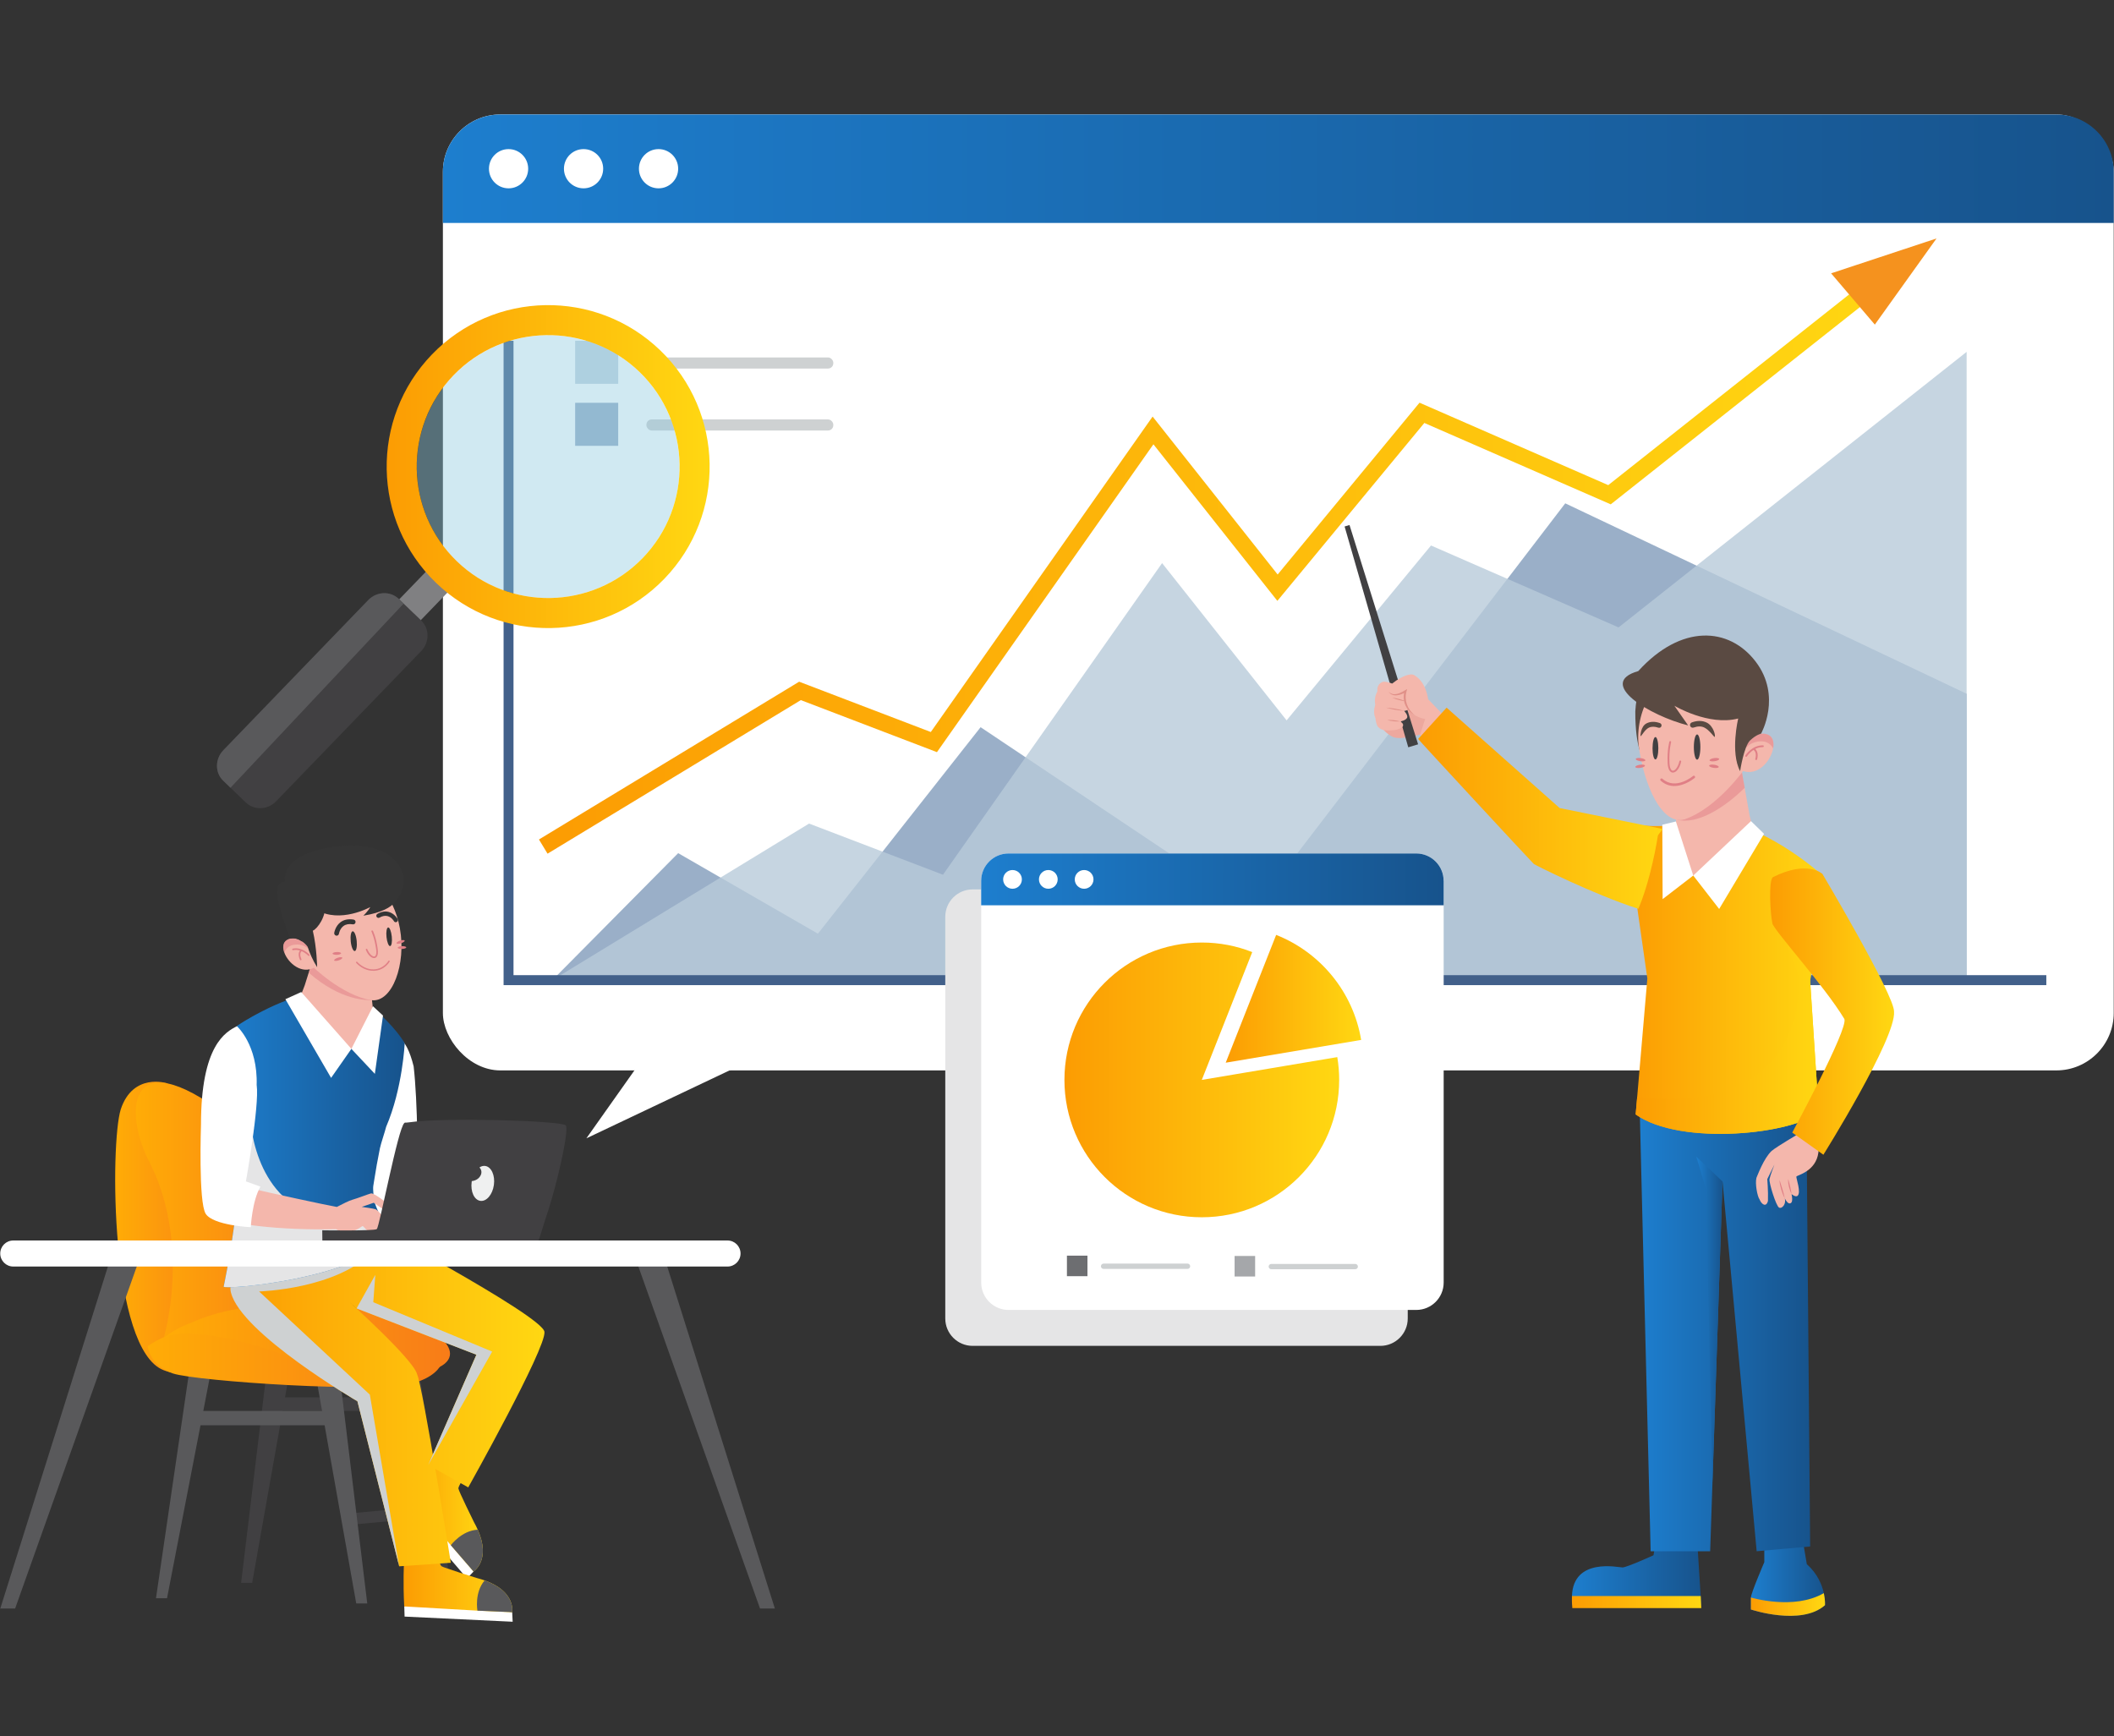 <?xml version="1.0" encoding="UTF-8"?>
<svg xmlns="http://www.w3.org/2000/svg" xmlns:xlink="http://www.w3.org/1999/xlink" viewBox="0 0 526 432">
  <rect x="0" y="0" width="526" height="432" fill="#333333" stroke="none"/>
  <defs>
    <style>
      .cls-1 {
        fill: url(#linear-gradient-15);
      }

      .cls-2 {
        fill: url(#linear-gradient-13);
      }

      .cls-3, .cls-4 {
        fill: #e07f86;
      }

      .cls-5 {
        fill: url(#linear-gradient-2);
      }

      .cls-6 {
        fill: #42608a;
      }

      .cls-7 {
        fill: url(#linear-gradient-10);
      }

      .cls-8 {
        fill: url(#linear-gradient-12);
      }

      .cls-9 {
        fill: #808082;
      }

      .cls-4 {
        opacity: .5;
      }

      .cls-10 {
        fill: #fff;
      }

      .cls-11 {
        fill: url(#linear-gradient-4);
      }

      .cls-12 {
        fill: url(#linear-gradient-3);
      }

      .cls-13 {
        fill: #b8cad9;
      }

      .cls-13, .cls-14 {
        opacity: .8;
      }

      .cls-15 {
        fill: url(#linear-gradient-5);
      }

      .cls-14 {
        fill: #819bba;
      }

      .cls-16 {
        fill: url(#linear-gradient-22);
      }

      .cls-17 {
        fill: url(#linear-gradient-24);
      }

      .cls-18 {
        fill: #f5921e;
      }

      .cls-19 {
        isolation: isolate;
      }

      .cls-20 {
        fill: #6d6e71;
      }

      .cls-21 {
        fill: url(#linear-gradient-8);
      }

      .cls-22 {
        fill: #59595b;
      }

      .cls-23 {
        fill: #5a4a42;
      }

      .cls-24 {
        fill: url(#linear-gradient-14);
      }

      .cls-25 {
        fill: #e5e5e6;
      }

      .cls-25, .cls-26 {
        mix-blend-mode: multiply;
      }

      .cls-27 {
        fill: url(#linear-gradient-20);
      }

      .cls-28 {
        fill: url(#linear-gradient-17);
      }

      .cls-29 {
        fill: url(#linear-gradient-7);
      }

      .cls-30 {
        fill: url(#linear-gradient-9);
      }

      .cls-31 {
        fill: url(#linear-gradient-11);
      }

      .cls-32 {
        fill: url(#linear-gradient-19);
      }

      .cls-33 {
        fill: #f4b7ac;
      }

      .cls-34 {
        fill: url(#linear-gradient-6);
      }

      .cls-35 {
        fill: #eff0f0;
      }

      .cls-26, .cls-36 {
        fill: #ced1d2;
      }

      .cls-37 {
        fill: #414042;
      }

      .cls-38 {
        fill: url(#linear-gradient-21);
      }

      .cls-39 {
        fill: #a5a7aa;
      }

      .cls-40 {
        fill: #353535;
      }

      .cls-41 {
        fill: #eda89e;
      }

      .cls-42 {
        fill: url(#linear-gradient-16);
      }

      .cls-43 {
        fill: url(#linear-gradient);
      }

      .cls-44 {
        fill: #e09088;
      }

      .cls-45 {
        fill: url(#linear-gradient-23);
      }

      .cls-46 {
        fill: #89c8de;
        opacity: .4;
      }

      .cls-47 {
        fill: url(#linear-gradient-18);
      }
    </style>
    <linearGradient id="linear-gradient" x1="110.2" y1="41.98" x2="525.93" y2="41.98" gradientUnits="userSpaceOnUse">
      <stop offset="0" stop-color="#1d7ece"/>
      <stop offset="1" stop-color="#17538c"/>
    </linearGradient>
    <linearGradient id="linear-gradient-2" x1="134.1" y1="137.89" x2="475.16" y2="137.89" gradientUnits="userSpaceOnUse">
      <stop offset="0" stop-color="#fc9c03"/>
      <stop offset=".99" stop-color="#ffd712"/>
    </linearGradient>
    <linearGradient id="linear-gradient-3" x1="28.66" y1="305.36" x2="57.96" y2="305.36" gradientUnits="userSpaceOnUse">
      <stop offset="0" stop-color="#ffac06"/>
      <stop offset="1" stop-color="#f87c18"/>
    </linearGradient>
    <linearGradient id="linear-gradient-4" x1="33.78" y1="303.82" x2="77.5" y2="303.82" xlink:href="#linear-gradient-3"/>
    <linearGradient id="linear-gradient-5" x1="36.72" y1="336.93" x2="110.5" y2="336.93" xlink:href="#linear-gradient-3"/>
    <linearGradient id="linear-gradient-6" x1="40.89" y1="333.43" x2="111.98" y2="333.43" xlink:href="#linear-gradient-3"/>
    <linearGradient id="linear-gradient-7" x1="100.42" y1="377.04" x2="120.14" y2="377.04" xlink:href="#linear-gradient-2"/>
    <linearGradient id="linear-gradient-8" x1="100.42" y1="393.56" x2="127.48" y2="393.56" xlink:href="#linear-gradient-2"/>
    <linearGradient id="linear-gradient-9" x1="57.34" y1="346.16" x2="135.47" y2="346.16" xlink:href="#linear-gradient-2"/>
    <linearGradient id="linear-gradient-10" x1="55.64" y1="283.24" x2="100.67" y2="283.24" xlink:href="#linear-gradient"/>
    <linearGradient id="linear-gradient-11" x1="244.12" y1="218.81" x2="359.21" y2="218.81" xlink:href="#linear-gradient"/>
    <linearGradient id="linear-gradient-12" x1="264.85" y1="268.7" x2="333.21" y2="268.7" xlink:href="#linear-gradient-2"/>
    <linearGradient id="linear-gradient-13" x1="304.97" y1="248.52" x2="338.68" y2="248.52" xlink:href="#linear-gradient-2"/>
    <linearGradient id="linear-gradient-14" x1="391.11" y1="391.87" x2="423.31" y2="391.87" xlink:href="#linear-gradient"/>
    <linearGradient id="linear-gradient-15" x1="391.11" y1="398.63" x2="423.31" y2="398.63" xlink:href="#linear-gradient-2"/>
    <linearGradient id="linear-gradient-16" x1="435.66" y1="392.3" x2="454.09" y2="392.3" xlink:href="#linear-gradient"/>
    <linearGradient id="linear-gradient-17" x1="435.66" y1="399.23" x2="454.09" y2="399.23" xlink:href="#linear-gradient-2"/>
    <linearGradient id="linear-gradient-18" x1="407.9" y1="328.59" x2="450.4" y2="328.59" xlink:href="#linear-gradient"/>
    <linearGradient id="linear-gradient-19" x1="422.06" y1="328.31" x2="428.59" y2="328.31" xlink:href="#linear-gradient"/>
    <linearGradient id="linear-gradient-20" x1="405.76" y1="243.03" x2="453.7" y2="243.03" xlink:href="#linear-gradient-2"/>
    <linearGradient id="linear-gradient-21" x1="406.97" y1="257.69" x2="452.52" y2="257.69" xlink:href="#linear-gradient-2"/>
    <linearGradient id="linear-gradient-22" x1="352.85" y1="201.1" x2="413.69" y2="201.1" xlink:href="#linear-gradient-2"/>
    <linearGradient id="linear-gradient-23" x1="440.43" y1="251.72" x2="471.27" y2="251.72" xlink:href="#linear-gradient-2"/>
    <linearGradient id="linear-gradient-24" x1="96.21" y1="116.1" x2="176.58" y2="116.1" xlink:href="#linear-gradient-2"/>
  </defs>
  <g class="cls-19">
    <g id="Layer_1" data-name="Layer 1">
      <g>
        <g>
          <g>
            <polygon class="cls-10" points="162.29 260.07 145.9 283.24 193.95 260.44 162.29 260.07"/>
            <rect class="cls-10" x="110.2" y="28.48" width="415.73" height="237.86" rx="14.29" ry="14.29"/>
            <path class="cls-43" d="M525.93,42.78v12.7H110.2v-12.7c0-7.89,6.39-14.29,14.29-14.29h387.15c7.9,0,14.29,6.4,14.29,14.29Z"/>
            <g>
              <circle class="cls-10" cx="126.54" cy="41.98" r="4.88"/>
              <path class="cls-10" d="M150.08,41.98c0,2.69-2.18,4.88-4.88,4.88s-4.88-2.18-4.88-4.88,2.18-4.88,4.88-4.88,4.88,2.18,4.88,4.88Z"/>
              <path class="cls-10" d="M168.74,41.98c0,2.69-2.18,4.88-4.88,4.88s-4.88-2.18-4.88-4.88,2.18-4.88,4.88-4.88,4.88,2.18,4.88,4.88Z"/>
            </g>
          </g>
          <polygon class="cls-14" points="137.43 243.88 168.74 212.28 203.51 232.32 243.99 180.94 312 226.44 389.46 125.24 489.33 172.62 489.33 243.88 137.43 243.88"/>
          <polygon class="cls-13" points="137.43 243.88 201.31 204.92 234.63 217.65 289.15 140.11 320.13 179.24 356.06 135.73 402.73 156.11 489.33 87.55 489.33 243.88 137.43 243.88"/>
          <g>
            <polygon class="cls-5" points="136.24 212.41 134.1 208.88 198.84 169.62 231.6 182.14 286.79 103.65 317.9 142.95 353.2 100.2 400.16 120.71 472.59 63.37 475.16 66.61 400.78 125.49 354.4 105.24 317.83 149.51 286.99 110.55 233.13 187.15 199.26 174.2 136.24 212.41"/>
            <polygon class="cls-18" points="455.61 68.01 466.49 80.77 481.84 59.33 455.61 68.01"/>
          </g>
          <g>
            <g>
              <rect class="cls-13" x="143.11" y="84.79" width="10.71" height="10.71"/>
              <rect class="cls-36" x="160.84" y="88.94" width="46.5" height="2.76" rx="1.31" ry="1.31"/>
            </g>
            <g>
              <rect class="cls-14" x="143.11" y="100.22" width="10.71" height="10.71"/>
              <rect class="cls-36" x="160.84" y="104.36" width="46.5" height="2.76" rx="1.31" ry="1.31"/>
            </g>
          </g>
          <polygon class="cls-6" points="509.16 245.12 125.3 245.12 125.3 84.79 127.77 84.79 127.77 242.64 509.16 242.64 509.16 245.12"/>
        </g>
        <g>
          <g>
            <g>
              <polygon class="cls-37" points="70.33 351.08 62.74 393.86 59.99 393.86 67.48 331.9 73.73 331.9 70.92 347.7 100.23 347.7 97.63 334.27 102.88 331.4 112.37 396.23 109.62 396.23 106.02 377.62 85.64 379.55 85.38 376.73 105.48 374.83 100.88 351.08 70.33 351.08"/>
              <polygon class="cls-22" points="41.56 397.67 38.81 397.67 48.31 332.84 53.55 335.71 50.58 351.08 80.14 351.08 77.64 337.02 83.89 337.02 91.38 398.98 88.64 398.98 80.77 354.64 49.89 354.64 41.56 397.67"/>
            </g>
            <g>
              <path class="cls-12" d="M50.96,275.73l-9.47-6.21s-8.4-2.69-11.45,6.52c-2.65,8.53-2.64,59.67,10.64,64.88,13.28,5.21,17.27-22.49,17.27-22.49l-6.99-42.7Z"/>
              <path class="cls-11" d="M77.5,332.04s-.81-36.92-21.23-54.56c-24.96-18.94-25.46-.38-18.99,11.88,7.01,13.75,7.51,32.72,1.86,48.92l38.36-6.24Z"/>
              <path class="cls-15" d="M95.82,328.72l14.51,6.74s1.9,5.85-7.18,8.6c-9.08,2.74-54.31-.41-60.07-2.3-5.76-1.89-6.36-6.75-6.36-6.75,0,0,5.16-4.33,15.73-4.81,10.57-.47,43.37-1.48,43.37-1.48Z"/>
              <path class="cls-34" d="M47.95,328.96c9.95-4.46,24.41-5.55,40.76-3.4,19.71,2.23,29.61,11.92,18.84,15.3-10.77,3.38-27.25.44-35.52-3.12-8.27-3.56-25.51-7.95-31.14-4.9,0,0,2.08-2.06,7.06-3.87Z"/>
            </g>
          </g>
          <g>
            <g>
              <g>
                <polygon class="cls-10" points="105.12 371.38 100.42 370.54 98.65 372.34 116.2 392.74 117.83 391.03 105.12 371.38"/>
                <path class="cls-29" d="M117.83,391.03l-5.66-6.55-11.75-13.95c4.22-4.45,7.83-7.49,7.83-7.49l7.62,3.83s-1.84,2.92-1.82,3.47c.01.56,3.89,8.41,3.89,8.41.36.65.67,1.27.93,1.86,3.38,7.62-1.04,10.4-1.04,10.4Z"/>
                <path class="cls-22" d="M117.83,391.03l-5.66-6.55s2.71-3.67,6.7-3.86c3.38,7.62-1.04,10.4-1.04,10.4Z"/>
              </g>
              <g>
                <polygon class="cls-10" points="104.43 396.88 100.59 399.71 100.67 402.24 127.56 403.52 127.44 401.15 104.43 396.88"/>
                <path class="cls-21" d="M127.44,401.15l-8.65-.39-18.21-1.05c-.33-6.12-.06-10.84-.06-10.84l8.02-2.9s.86,3.34,1.27,3.71,8.78,2.95,8.78,2.95c.72.19,1.38.39,1.99.6,7.85,2.78,6.85,7.9,6.85,7.9Z"/>
                <path class="cls-22" d="M127.44,401.15l-8.65-.39s-.8-4.49,1.8-7.52c7.85,2.78,6.85,7.9,6.85,7.9Z"/>
              </g>
              <path class="cls-30" d="M57.47,321.62c2.56,10.2,31.46,27.04,31.46,27.04l10.4,41.07,12.84-.88s-6.92-43.51-8.37-46.87c-.88-3.68-16.81-17.99-18.29-19.33l-.11-.08,3.31,2.98,29.83,11.52-11.99,27.45,9.96,5.57s19.42-34.63,18.96-38.7c-.46-4.06-47.2-28.82-47.2-28.82l-5.34.8-22.04,3.29s-4.36,11.23-3.42,14.94Z"/>
              <polygon class="cls-26" points="118.54 337.08 106.55 364.52 122.46 336.3 92.88 324.02 93.38 317.22 88.72 325.56 118.54 337.08"/>
              <path class="cls-26" d="M57.47,321.62c2.56,10.2,31.46,27.04,31.46,27.04l10.4,41.07-7.31-42.72-27.55-25.67s19.55-.52,28.63-10.23c3.18-3.4-2.04-5.9-10.18-7.73l-22.04,3.29s-4.36,11.23-3.42,14.94Z"/>
              <path class="cls-10" d="M103.62,295.91c.46-4.85.31-21.92-.7-30.59-3.88-15.69-11.2-2.05-11.61.83-.62,8.98-.7,36.21,3.83,39.7.77.39,2,.54,3.58.5.09-3.55,3.25-7.3,4.89-10.43Z"/>
              <path class="cls-7" d="M94.77,303.15c1,2.37,2.07,4.77,2.07,4.83-7.55,10-40.49,13.02-41.19,12.17,0,0,5.38-25.22,3.3-36.09,0,0,.04-2.98.07-7.02.08-8.26.15-20.98-.06-21.71,0-.04,0-.07,0-.07,0,0,5.85-4.04,13.33-6.72h0c.15-.06.29-.11.44-.16.7-.24,1.42-.47,2.14-.69.75-.22,1.49-.43,2.25-.6,2.45-.59,4.97-.94,7.44-.9,2.71.83,5.17,2.26,7.32,3.88.32.24.63.49.94.75.61.49,1.2,1,1.75,1.53.1.09.21.2.31.3,4.16,3.94,5.82,6.92,5.82,6.92,0,0-.53,11.31-4.62,20.8-.27,1.15-1.29,4.09-1.55,5.35-.54,2.63-1.03,5.42-1.44,8.05-.07.45-.14.88-.21,1.31-.14.92.19,3.43.18,3.5-.04.29.82,2.42,1.73,4.57Z"/>
              <path class="cls-25" d="M96.84,307.99c-7.55,10-40.49,13.02-41.19,12.17,0,0,5.38-25.22,3.3-36.09,0,0,.04-2.98.07-7.02,1.37-1.23,3.03-2.73,3.03-2.73,0,0-.7,18.03,11.57,25.87,7.4,4.73,15.72,4.16,21.16,2.96,1,2.37,2.07,4.77,2.07,4.83Z"/>
              <g>
                <path class="cls-33" d="M92.8,250.93s1.38,10.93-5.37,10.05c-6.76-.88-12.91-12.44-12.91-12.44l1.3-3.37,1.73-5.5,2.11-6.7,5.09,8.35,6.97-.19.2,1.85.45,4.15.41,3.79Z"/>
                <g>
                  <polygon class="cls-10" points="92.81 250.38 87.43 260.98 93.27 267.2 95.3 252.69 92.81 250.38"/>
                  <polygon class="cls-10" points="74.95 246.84 87.43 260.98 82.38 268.2 71.01 248.62 74.95 246.84"/>
                </g>
                <path class="cls-4" d="M92.46,248.87c-1.06-.05-7.51.28-15.65-6.85l2.27-7.41,5.31,8.72,7.28-.2.21,1.93.58,3.8Z"/>
                <path class="cls-33" d="M86.67,216.79s0,0,0,0c0,0-8.9-.61-11.56,10.45,0,0-1.48,7.11,2.43,13.04,0,0,7.5,7.44,14.91,8.59,5.17.63,8.66-8.99,7.05-17.87-1.51-8.4-7.13-14.49-12.84-14.21Z"/>
                <path class="cls-40" d="M88.75,234.1c.14,1.36-.07,2.5-.48,2.54-.41.04-.86-1.02-1-2.38-.14-1.36.07-2.5.48-2.54.41-.04.86,1.02,1,2.38Z"/>
                <path class="cls-40" d="M97.48,233.02c.14,1.28-.05,2.35-.41,2.39-.36.04-.77-.97-.9-2.25-.14-1.28.05-2.35.41-2.39.36-.04.77.97.9,2.25Z"/>
                <g>
                  <path class="cls-33" d="M77.53,236.74l.72,3.97c-3.14,1.81-6.49-1-7.48-3.62-.5-1.32-.39-2.59.63-3.2,2.17-1.28,4.33.66,5.41,1.92.46.52.73.93.73.93Z"/>
                  <path class="cls-4" d="M76.8,235.81h-.41s-1.18-1.07-3.25-.73c-2.07.34-2.38,2.01-2.38,2.01-.5-1.32-.39-2.59.63-3.2,2.17-1.28,4.33.66,5.41,1.92Z"/>
                  <path class="cls-3" d="M72.84,236.03c2.34-.46,4.07,1.41,4.14,1.49.07.08.07.21-.01.28-.03.03-.06.04-.1.05-.07.01-.13,0-.18-.06-.01-.01-.66-.71-1.65-1.13-.71.68-.05,1.97-.04,1.98.05.1.01.22-.08.27-.02.01-.04.02-.06.02-.08.02-.17-.02-.21-.1-.03-.06-.73-1.43-.01-2.31-.49-.15-1.05-.22-1.65-.11-.02,0-.04,0-.06.01-.09.03-.21-.05-.23-.16-.02-.11.05-.21.16-.23Z"/>
                </g>
                <g>
                  <g>
                    <path class="cls-3" d="M84.87,237.19c0,.19-.46.37-1.05.39-.58.02-1.06-.12-1.07-.31,0-.19.46-.37,1.05-.39.58-.02,1.06.12,1.07.31Z"/>
                    <path class="cls-3" d="M85.17,238.3c-.06-.18-.56-.18-1.12,0-.56.18-.96.48-.9.66.06.18.56.18,1.12,0,.56-.18.96-.48.9-.66Z"/>
                  </g>
                  <g>
                    <path class="cls-3" d="M98.96,235.81c0-.19.46-.37,1.05-.39.58-.02,1.06.12,1.07.31,0,.19-.46.37-1.05.39-.58.02-1.06-.12-1.07-.31Z"/>
                    <path class="cls-3" d="M98.66,234.7c.06.18.56.18,1.12,0,.56-.18.96-.48.9-.66-.06-.18-.56-.18-1.12,0-.56.18-.96.48-.9.66Z"/>
                  </g>
                </g>
                <path class="cls-3" d="M93.22,238.39s.05,0,.07-.02c.29-.08.94-.46.69-2.24-.4-2.92-1.16-4.44-1.19-4.51-.05-.1-.17-.14-.27-.09-.1.05-.14.17-.09.27,0,.01.76,1.53,1.16,4.38.17,1.2-.1,1.72-.4,1.8-.44.13-1.26-.52-1.79-1.78-.04-.1-.16-.15-.26-.11-.1.04-.15.16-.11.26.55,1.33,1.46,2.16,2.19,2.03Z"/>
                <path class="cls-3" d="M93.04,241.55c-2.67.09-4.34-1.9-4.42-1.98-.06-.07-.05-.19.02-.25.07-.06.19-.05.25.02.02.02,1.64,1.94,4.13,1.86,2.48-.09,3.61-2.09,3.62-2.11.05-.09.15-.12.24-.07.09.05.12.15.07.24-.05.09-1.23,2.2-3.92,2.29Z"/>
                <path class="cls-40" d="M98.57,229.46c-.22.04-.45-.06-.56-.27-.02-.03-.56-.97-1.55-1.24-.62-.17-1.3-.05-2.03.37-.25.15-.58.06-.73-.2-.15-.25-.06-.58.2-.73.99-.57,1.95-.73,2.86-.47,1.42.4,2.15,1.69,2.18,1.75.14.26.05.58-.21.72-.05.03-.11.05-.16.06Z"/>
                <path class="cls-40" d="M83.86,232.81c-.06.01-.13.01-.19,0-.33-.05-.55-.35-.51-.68.01-.07.27-1.72,1.61-2.7.85-.62,1.93-.83,3.2-.62.33.05.55.36.49.69-.05.33-.36.55-.69.49-.94-.16-1.71-.02-2.3.41-.93.68-1.13,1.9-1.13,1.91-.04.26-.24.46-.49.5Z"/>
                <path class="cls-40" d="M94.89,218.97c-3.22-1.09-7.74-1.7-10.01-4.3-.7-.8-1.3-1.65-1.8-2.53-.03,0-.05,0-.08,0-2.14,4.18-6.51,7.14-11.4,7.14-.14,0-.28-.02-.43-.02-.18.18-1.21-.1-1.99,1.16-1.28,1.94,2.36,11.44,3.06,13.13,2.28-.47,3.98,1.57,4.3,2.02.51,1.56,1.27,3.36,2.37,5.09,0,0-.08-4.82-1.08-9.08,1.19-.5,3.48-3.74,3.03-6.72,0,0,9.02-.41,17.01-2.35-.69-2.93-1.8-1.45-2.98-3.54Z"/>
                <path class="cls-40" d="M71.65,222.07s-5.24-8.93,11.1-11.31c16.34-2.39,20.54,7.62,15.89,13.14l-27-1.82Z"/>
                <path class="cls-40" d="M98.96,222.19c.1.23.8,4.11-8.54,5.65,0,0,1.11-1.07,1.72-2.15,0,0-7.5,4.19-13.35.7,0,0,.48-1.11,1.04-1.6,2.6-1.68,18.83-5.71,19.13-2.61Z"/>
              </g>
            </g>
            <path class="cls-33" d="M93.61,300.95c-.65-.28-3.61-.65-3.61-.65l2.99-1.03s1.52,1.1,3.32,2.28c1.98.83.92-.66.7-1.31-.22-.66-4.02-3.48-4.7-3.3-.68.18-3.32,1.21-4.67,1.59-.77.21-2.49,1.08-3.83,1.78-3.77-.69-14.91-3.11-23.25-5.03-2.96,2.47-5.28,4.89-8.75,6.15.03.06-.04.13,0,.18,3.11,3.2,19.18,4.56,31.8,4.23.11.07.22.13.34.2,3.39,1.68,6.03-1.05,6.31-.97.28.08,2.09,2.63,3.05,2.27.43-.24.31-1.15.31-1.15,1.05,1.07,1.55,1.04,1.76.65.21-.38-.34-1.33-.34-1.33.67.9,2.08.77,2.14.1s-2.95-4.36-3.6-4.65Z"/>
            <g>
              <path class="cls-37" d="M80.18,306.12l.03,2.59s13.19,1.19,13.76,1.23c.57.05,37.4,1.25,39.42,0,.5-.31,1.74-4.94,2.56-7.35,2.61-7.63,5.73-21.51,4.83-22.58-1.48-1.2-30.56-2-39-.75-1.17.17-.93-.05-1.17.17-1.58,1.28-6.17,25.82-6.86,26.39-.63.51-13.59.3-13.59.3Z"/>
              <path class="cls-35" d="M119.57,292.5c.41-.81.2-1.48-.26-2.03.44-.29.92-.42,1.41-.36,1.53.21,2.5,2.32,2.17,4.72-.33,2.4-1.83,4.17-3.36,3.97-1.53-.21-2.5-2.32-2.17-4.72,0-.07.02-.13.03-.2.9-.11,1.73-.53,2.17-1.38Z"/>
            </g>
            <polygon class="cls-4" points="63.2 280.71 62.83 282.84 51.18 279.91 63.2 280.71"/>
            <path class="cls-10" d="M63.86,270.03c.32-10.09-4.91-14.69-4.91-14.69-2.8,1.44-8.94,4.69-8.94,24.5,0,0-.67,19.27,1.17,22.17,1.84,2.9,11.22,3.35,11.22,3.35,0,0,.31-6.51,2.4-10.1l-3.61-1.31s3.38-18.93,2.68-23.93Z"/>
          </g>
        </g>
        <g>
          <polygon class="cls-22" points=".07 400.24 27.87 311.9 35.18 311.9 3.76 400.24 .07 400.24"/>
          <polygon class="cls-22" points="192.8 400.24 165 311.9 157.69 311.9 189.11 400.24 192.8 400.24"/>
          <path class="cls-10" d="M3.3,308.66h177.72c1.79,0,3.24,1.45,3.24,3.24s-1.45,3.24-3.24,3.24H3.3c-1.79,0-3.24-1.45-3.24-3.24s1.45-3.24,3.24-3.24Z"/>
        </g>
        <g>
          <g>
            <path class="cls-25" d="M350.27,228.12v99.94c0,3.77-3.05,6.82-6.82,6.82h-101.43c-3.77,0-6.82-3.05-6.82-6.82v-99.94c0-3.77,3.05-6.82,6.82-6.82h101.43c3.77,0,6.82,3.06,6.82,6.82Z"/>
            <path class="cls-10" d="M359.21,219.18v99.94c0,3.77-3.05,6.82-6.82,6.82h-101.43c-3.77,0-6.82-3.05-6.82-6.82v-99.94c0-3.77,3.05-6.82,6.82-6.82h101.43c3.77,0,6.82,3.06,6.82,6.82Z"/>
            <path class="cls-31" d="M359.21,219.18v6.07h-115.08v-6.07c0-3.77,3.05-6.82,6.82-6.82h101.43c3.77,0,6.82,3.06,6.82,6.82Z"/>
            <g>
              <path class="cls-10" d="M254.26,218.81c0,1.29-1.04,2.33-2.33,2.33s-2.33-1.04-2.33-2.33,1.04-2.33,2.33-2.33,2.33,1.04,2.33,2.33Z"/>
              <path class="cls-10" d="M263.17,218.81c0,1.29-1.04,2.33-2.33,2.33s-2.33-1.04-2.33-2.33,1.04-2.33,2.33-2.33,2.33,1.04,2.33,2.33Z"/>
              <path class="cls-10" d="M272.08,218.81c0,1.29-1.04,2.33-2.33,2.33s-2.33-1.04-2.33-2.33,1.04-2.33,2.33-2.33,2.33,1.04,2.33,2.33Z"/>
            </g>
          </g>
          <g>
            <path class="cls-8" d="M299.03,268.7l12.55-31.8c-3.89-1.54-8.12-2.38-12.55-2.38-18.88,0-34.18,15.3-34.18,34.18s15.3,34.18,34.18,34.18,34.18-15.3,34.18-34.18c0-1.93-.16-3.82-.47-5.67l-33.71,5.67Z"/>
            <path class="cls-2" d="M338.68,258.75c-1.99-11.95-10.18-21.8-21.15-26.13l-12.55,31.8,33.71-5.67Z"/>
          </g>
          <g>
            <g>
              <rect class="cls-20" x="265.47" y="312.43" width="5.11" height="5.11"/>
              <path class="cls-36" d="M295.48,315.73h-20.89c-.36,0-.66-.3-.66-.66h0c0-.36.3-.66.66-.66h20.89c.36,0,.66.3.66.66h0c0,.36-.3.66-.66.66Z"/>
            </g>
            <g>
              <rect class="cls-39" x="307.19" y="312.51" width="5.11" height="5.11"/>
              <path class="cls-36" d="M337.21,315.81h-20.89c-.36,0-.66-.3-.66-.66h0c0-.36.3-.66.66-.66h20.89c.36,0,.66.3.66.66h0c0,.36-.3.66-.66.66Z"/>
            </g>
          </g>
        </g>
        <path class="cls-24" d="M423.31,399.41h-32.09c-.1-.83-.13-1.59-.09-2.29.34-9.67,11.57-7.11,12.57-7.11,1.07,0,7.72-3.03,7.72-3.03l.47-2.67h10.46l.81,12.81.14,2.29Z"/>
        <path class="cls-1" d="M423.31,400.13h-32.09c-.1-1.09-.13-2.09-.09-3.01h32.04l.14,3.01Z"/>
        <path class="cls-42" d="M454.08,399.41c-5.94,5.25-18.42,1.06-18.42,1.06v-2.98c0-1.06,3.33-8.79,3.33-8.79v-3.81l9.45-2.36,1.13,6.67c2.68,2.38,3.78,5.15,4.23,7.2.38,1.77.29,3,.29,3Z"/>
        <path class="cls-28" d="M454.08,399.41c-5.94,5.25-18.42,1.06-18.42,1.06v-2.98s10.66,3.25,18.14-1.09c.38,1.77.29,3,.29,3Z"/>
        <polygon class="cls-47" points="407.9 272.34 410.71 385.98 425.52 385.98 428.59 293.97 437.09 385.98 450.4 384.79 449.41 271.21 407.9 272.34"/>
        <polygon class="cls-32" points="422.06 287.79 424.48 295.87 426.09 368.82 428.59 293.97 422.06 287.79"/>
        <path class="cls-27" d="M450.4,244.13l2.12,32.47c-5.7,5.55-34.3,8.7-45.54.69l.38-4.34,2.53-29.48-4.12-28.85,3.17-9.23s5.78.86,18.44-1.44c13.59,2.26,26.32,14.08,26.32,14.08l-3.1,24.54-.2,1.57Z"/>
        <path class="cls-38" d="M452.52,276.6c-5.7,5.55-34.3,8.7-45.54.69l.38-4.34c43.58,5.01,40.22-29.91,40.22-29.91l-3.65-9.79,6.71,8.94-.24,1.94,2.12,32.47Z"/>
        <g>
          <path class="cls-33" d="M436.33,206.97s-8.93,11.08-14.24,11.08c-3.3,0-5.09-9.85-5.09-9.85l.05-5.63.07-7.01,8.21,1.31,7.32-9.09,1.46,8.25,1.2,6.77,1.02,4.18Z"/>
          <g>
            <polygon class="cls-10" points="416.99 204.4 421.31 217.85 413.69 223.72 413.61 205.21 416.99 204.4"/>
            <polygon class="cls-10" points="435.68 204.31 421.31 217.85 427.76 226.17 438.93 207.48 435.68 204.31"/>
          </g>
          <path class="cls-4" d="M434.11,196.02c-5.16,5.08-11.84,9.2-16.78,7.96l-.21-8.42,8.21,1.31,7.32-9.09,1.46,8.25Z"/>
          <path class="cls-23" d="M413.94,167.25l-2.2-.95s-4.36,1.67-4.85,10.73c-.02,9.35,2.04,11.81,2.04,11.81,1.35-.02.46-.11.59-.18,0,0-.37-9.61,1.53-13.49,1.9-3.88,2.89-7.92,2.89-7.92Z"/>
          <path class="cls-33" d="M419.22,166.67s0,0,0,0c0,0,9.87-2.48,15.08,9.39,0,0,3.1,7.68-.09,15.13,0,0-6.9,9.86-14.99,12.65-5.67,1.75-10.24-8.45-11.53-18.62-.8-9.37,5.07-17.71,11.53-18.54Z"/>
          <path class="cls-3" d="M416.62,195.58c-1.12,0-2.31-.35-3.41-1.33-.13-.12-.14-.32-.03-.45.12-.13.32-.15.45-.03,3.32,2.95,7.57-.64,7.61-.68.13-.11.34-.1.45.03.12.13.1.34-.03.45-.03.03-2.37,2-5.05,2Z"/>
          <g>
            <path class="cls-33" d="M433.52,187.2v4.6c3.89,1.4,7.08-2.44,7.66-5.57.29-1.58-.08-2.98-1.35-3.46-2.69-1-4.72,1.62-5.68,3.25-.41.68-.63,1.19-.63,1.19Z"/>
            <path class="cls-4" d="M434.15,186.01l.46-.08s1.11-1.44,3.5-1.47c2.39-.04,3.07,1.77,3.07,1.77.29-1.58-.08-2.98-1.35-3.46-2.69-1-4.72,1.62-5.68,3.25Z"/>
            <path class="cls-23" d="M420.04,180.5l-3.43-4.9s8.47,5.09,15.88,3.18c0,0-2.01,8.42.48,13.09,0,0,.93-6.18,2.5-7.65,1.57-1.47,2.71-1.67,2.71-1.67,0,0,5.25-9.31-1.35-17.94-6.6-8.63-18.52-9.39-29.2,2.37-10.56,3.01,2.89,11.14,12.42,13.52Z"/>
            <path class="cls-3" d="M438.64,185.46c-2.72-.04-4.28,2.41-4.35,2.51-.07.11-.03.25.07.31.04.02.08.03.12.03.08,0,.15-.04.19-.11,0-.01.59-.93,1.63-1.6.94.61.46,2.2.45,2.22-.04.12.03.25.15.29.02,0,.05.01.07.01.1,0,.19-.06.22-.16.03-.08.53-1.75-.46-2.6.52-.27,1.13-.46,1.83-.46.02,0,.05,0,.07,0,.11.02.23-.1.23-.22,0-.13-.1-.23-.22-.23Z"/>
          </g>
          <g>
            <g>
              <path class="cls-3" d="M425.37,189.19c.03.22.59.32,1.25.22.66-.09,1.17-.35,1.14-.56-.03-.22-.59-.32-1.25-.22-.66.09-1.17.35-1.14.56Z"/>
              <path class="cls-3" d="M425.26,190.5c.03-.22.59-.32,1.25-.22.66.09,1.17.35,1.14.56-.03.22-.59.32-1.25.22-.66-.09-1.17-.35-1.14-.56Z"/>
            </g>
            <g>
              <path class="cls-3" d="M409.29,190.5c-.03-.22-.59-.32-1.25-.22-.66.09-1.17.35-1.14.56.03.22.59.32,1.25.22.66-.09,1.17-.35,1.14-.56Z"/>
              <path class="cls-3" d="M409.4,189.19c-.03.22-.59.32-1.25.22-.66-.09-1.17-.35-1.14-.56.03-.22.59-.32,1.25-.22.66.09,1.17.35,1.14.56Z"/>
            </g>
          </g>
          <path class="cls-37" d="M421.46,185.88c0,1.74.36,3.14.81,3.14s.81-1.41.81-3.14-.36-3.14-.81-3.14-.81,1.41-.81,3.14Z"/>
          <path class="cls-37" d="M411.18,186.18c0,1.54.32,2.79.72,2.79s.72-1.25.72-2.79-.32-2.79-.72-2.79-.72,1.25-.72,2.79Z"/>
          <path class="cls-3" d="M416.25,192.23s-.05,0-.08,0c-.34-.03-1.15-.32-1.23-2.38-.14-3.36.41-5.22.43-5.3.04-.12.16-.19.28-.15.12.04.19.16.15.28,0,.02-.55,1.87-.41,5.15.06,1.38.46,1.91.82,1.94.52.05,1.31-.84,1.65-2.36.03-.12.15-.2.27-.17.12.03.2.15.17.27-.35,1.6-1.2,2.72-2.05,2.72Z"/>
          <path class="cls-23" d="M408.2,183.18c.25,0,1.01-1.61,2.06-2.12.66-.32,1.45-.31,2.36,0,.32.11.66-.05.77-.37.11-.32-.05-.66-.37-.77-1.23-.44-2.34-.42-3.3.05-1.52.74-1.58,3.2-1.52,3.2Z"/>
          <path class="cls-23" d="M426.6,183.37c.36-.12-.22-2.74-1.93-3.57-1.08-.53-2.33-.55-3.72-.05-.35.13-.54.52-.41.87.13.36.52.54.87.41,1.02-.36,1.92-.37,2.66,0,1.18.57,2.45,2.37,2.52,2.34Z"/>
        </g>
        <g>
          <path class="cls-33" d="M448.77,281.37s-6.64,3.87-7.98,5.02c-1.96,1.87-3.47,6.05-3.76,6.68-.37,1.44.23,4.66.78,5.36.44,1.19,1.66,2.12,2.09.37.08-2.56-.17-5.41-.17-5.41l1.78-3.62s-1.07,2.74-1.23,3.62c-.16.88,1.63,6.68,2.38,7.08.75.41,1.88-.99,1.4-2.34,0,0,.6,1.26,1.16,1.3s.94-.46.55-2.32c0,0,.88.78,1.44.48,1.07-.76-.35-4.48-.24-4.83.11-.35,4.86-1.22,5.48-5.99.62-4.77-3.68-5.4-3.68-5.4Z"/>
          <path class="cls-3" d="M444.06,298.13c-.38-.7-.63-1.44-.87-2.19-.2-.76-.42-1.53-.4-2.33.46,1.5.97,2.97,1.28,4.52Z"/>
          <path class="cls-3" d="M445.77,297.11c-.3-.58-.48-1.2-.65-1.82-.13-.63-.25-1.27-.18-1.93.34,1.25.68,2.46.83,3.75Z"/>
        </g>
        <g>
          <g>
            <path class="cls-33" d="M380.52,197.79c-8.96-6.58-25.1-23.74-25.1-23.74l-4.24,6.3s13.27,15.33,21.75,24.86c2.83-3.46,4.67-4.06,7.59-7.42Z"/>
            <g>
              <path class="cls-41" d="M353.39,182.74s-4.64,1.42-6.66.69c-1.84-.8-2.93-2.37-2.93-2.37l4.4-10.2s2.79-.68,2.9-.47c.11.21,3.86,7.38,3.86,7.38l-1.58,4.96Z"/>
              <polygon class="cls-37" points="352.85 185.2 350.4 185.94 334.56 131 335.78 130.63 352.85 185.2"/>
              <path class="cls-33" d="M349.06,171.29c-.19-.15-1.01-.47-1.22-.6-.03-.02-.06-.04-.06-.04h0c-1.65-.73-2.75-1.06-3.49-1.04-.65.1-1.76.76-1.58,2.41-.43.86-.77,1.69-.53,3.34-.38,1.27-.38,2.28.04,3.33.12,1.03.35,1.85.71,2.23.91.95,2.35.9,3.87.75h0s.04,0,.1,0c.13-.02.23-.04.34-.06.56-.12,1.49-.37,1.78-.85.43-.69-.6-1.21-.59-1.24,0-.02,1.23-.22,1.64-.86.41-.64-.7-1.77-.7-1.77,0,0,.93-.05,1.3-.68.38-.63-.9-1.52-.88-1.68.09-.06,1.21-.09,1.37-.86.11-.54-.64-1.66-2.11-2.36Z"/>
              <path class="cls-33" d="M355.49,175.32s-.06-5.37-3.72-7.4c-1.52-.63-5.5,1.77-6.27,3.24-.77,1.47,2.09,2.37,4.22.8,0,0-1.37,5.18,4.19,6.8,4.36,1.16,1.57-3.44,1.57-3.44Z"/>
              <path class="cls-44" d="M345.52,172.09c1.34,1.44,3.29.15,4.61-.65,0,0-.17.59-.17.59-.61,2.13.21,4.47,1.96,5.83-1.56-.8-2.63-2.46-2.65-4.23-.02-.59.05-1.17.23-1.75l.36.28c-1.22.77-3.42,1.5-4.34-.07h0Z"/>
              <path class="cls-44" d="M348.42,179.51c-1.12.05-2.23-.07-3.31-.36,1.12-.05,2.23.07,3.31.36h0Z"/>
              <path class="cls-44" d="M349.37,176.87c-1.53-.1-3.04-.37-4.51-.8,1.53.1,3.04.37,4.51.8h0Z"/>
              <path class="cls-44" d="M349.8,174.51c-1.18-.15-2.32-.45-3.41-.92,1.18.14,2.32.45,3.41.92h0Z"/>
            </g>
          </g>
          <path class="cls-16" d="M412.53,207.87c-.07-.03,1.23-1.58,1.16-1.61l-25.62-5.2-28.13-24.98-7.08,7.79h0c.34.5,28.47,30.87,28.79,31.11.41.32,14.95,7.6,25.99,11.15,2.21-4.99,4.04-12.89,4.88-18.25Z"/>
        </g>
        <path class="cls-45" d="M440.98,229.71c.36,1.77,12.93,15.52,17.93,23.83,1.04,2.41-12.97,28.27-12.97,28.27l7.75,5.51s18.14-29.01,17.58-35.61c.13-4.04-17.81-34.25-17.81-34.25,0,0-3.65-3.57-12.36.81-1.1,1.06-.6,9.18-.11,11.43Z"/>
        <g>
          <g>
            <line class="cls-20" x1="111.56" y1="141.82" x2="97.78" y2="156.1"/>
            <rect class="cls-9" x="94.75" y="145.23" width="19.85" height="7.46" transform="translate(-75.2 120.82) rotate(-46.01)"/>
          </g>
          <path class="cls-37" d="M104.78,162.02l-36.07,37.35c-2.09,2.18-5.5,2.3-7.56.29l-1.96-1.89-1.84-1.77-1.81-1.75c-2.09-2-2.06-5.42.03-7.59l36.06-37.36c2.11-2.17,5.5-2.3,7.58-.29l1.22,1.18,2.55,2.46h.02l1.83,1.77c2.08,2.01,2.06,5.42-.04,7.6Z"/>
          <path class="cls-22" d="M100.42,150.2l-43.07,45.81-1.81-1.75c-2.09-2-2.06-5.42.03-7.59l36.06-37.36c2.11-2.17,5.5-2.3,7.58-.29l1.22,1.18Z"/>
          <g>
            <path class="cls-46" d="M159.94,138.82c-1.59,1.65-3.32,3.08-5.15,4.33-12.53,8.54-29.79,7.44-41.13-3.51-2.67-2.57-4.79-5.49-6.38-8.61-2.17-4.24-3.34-8.82-3.54-13.45-.18-3.46.23-6.93,1.16-10.29,1.41-5.07,4.06-9.87,7.97-13.91.66-.68,1.35-1.33,2.04-1.94,12.66-11.04,31.91-10.75,44.2,1.12,3.67,3.54,6.33,7.73,7.97,12.22,2.2,5.99,2.6,12.5,1.19,18.68-.77,3.34-2.06,6.58-3.91,9.6-1.21,2.04-2.69,3.97-4.42,5.76Z"/>
            <path class="cls-17" d="M164.3,87.19c-15.97-15.41-41.41-14.96-56.82,1-15.41,15.97-14.96,41.41,1,56.82,15.97,15.41,41.41,14.96,56.82-1,15.41-15.97,14.96-41.41-1-56.82ZM112.85,93.37c12.53-12.98,33.29-13.35,46.27-.82,12.98,12.53,13.35,33.29.82,46.27-12.53,12.98-33.29,13.35-46.27.82-12.98-12.53-13.35-33.29-.82-46.27Z"/>
          </g>
        </g>
      </g>
    </g>
  </g>
</svg>